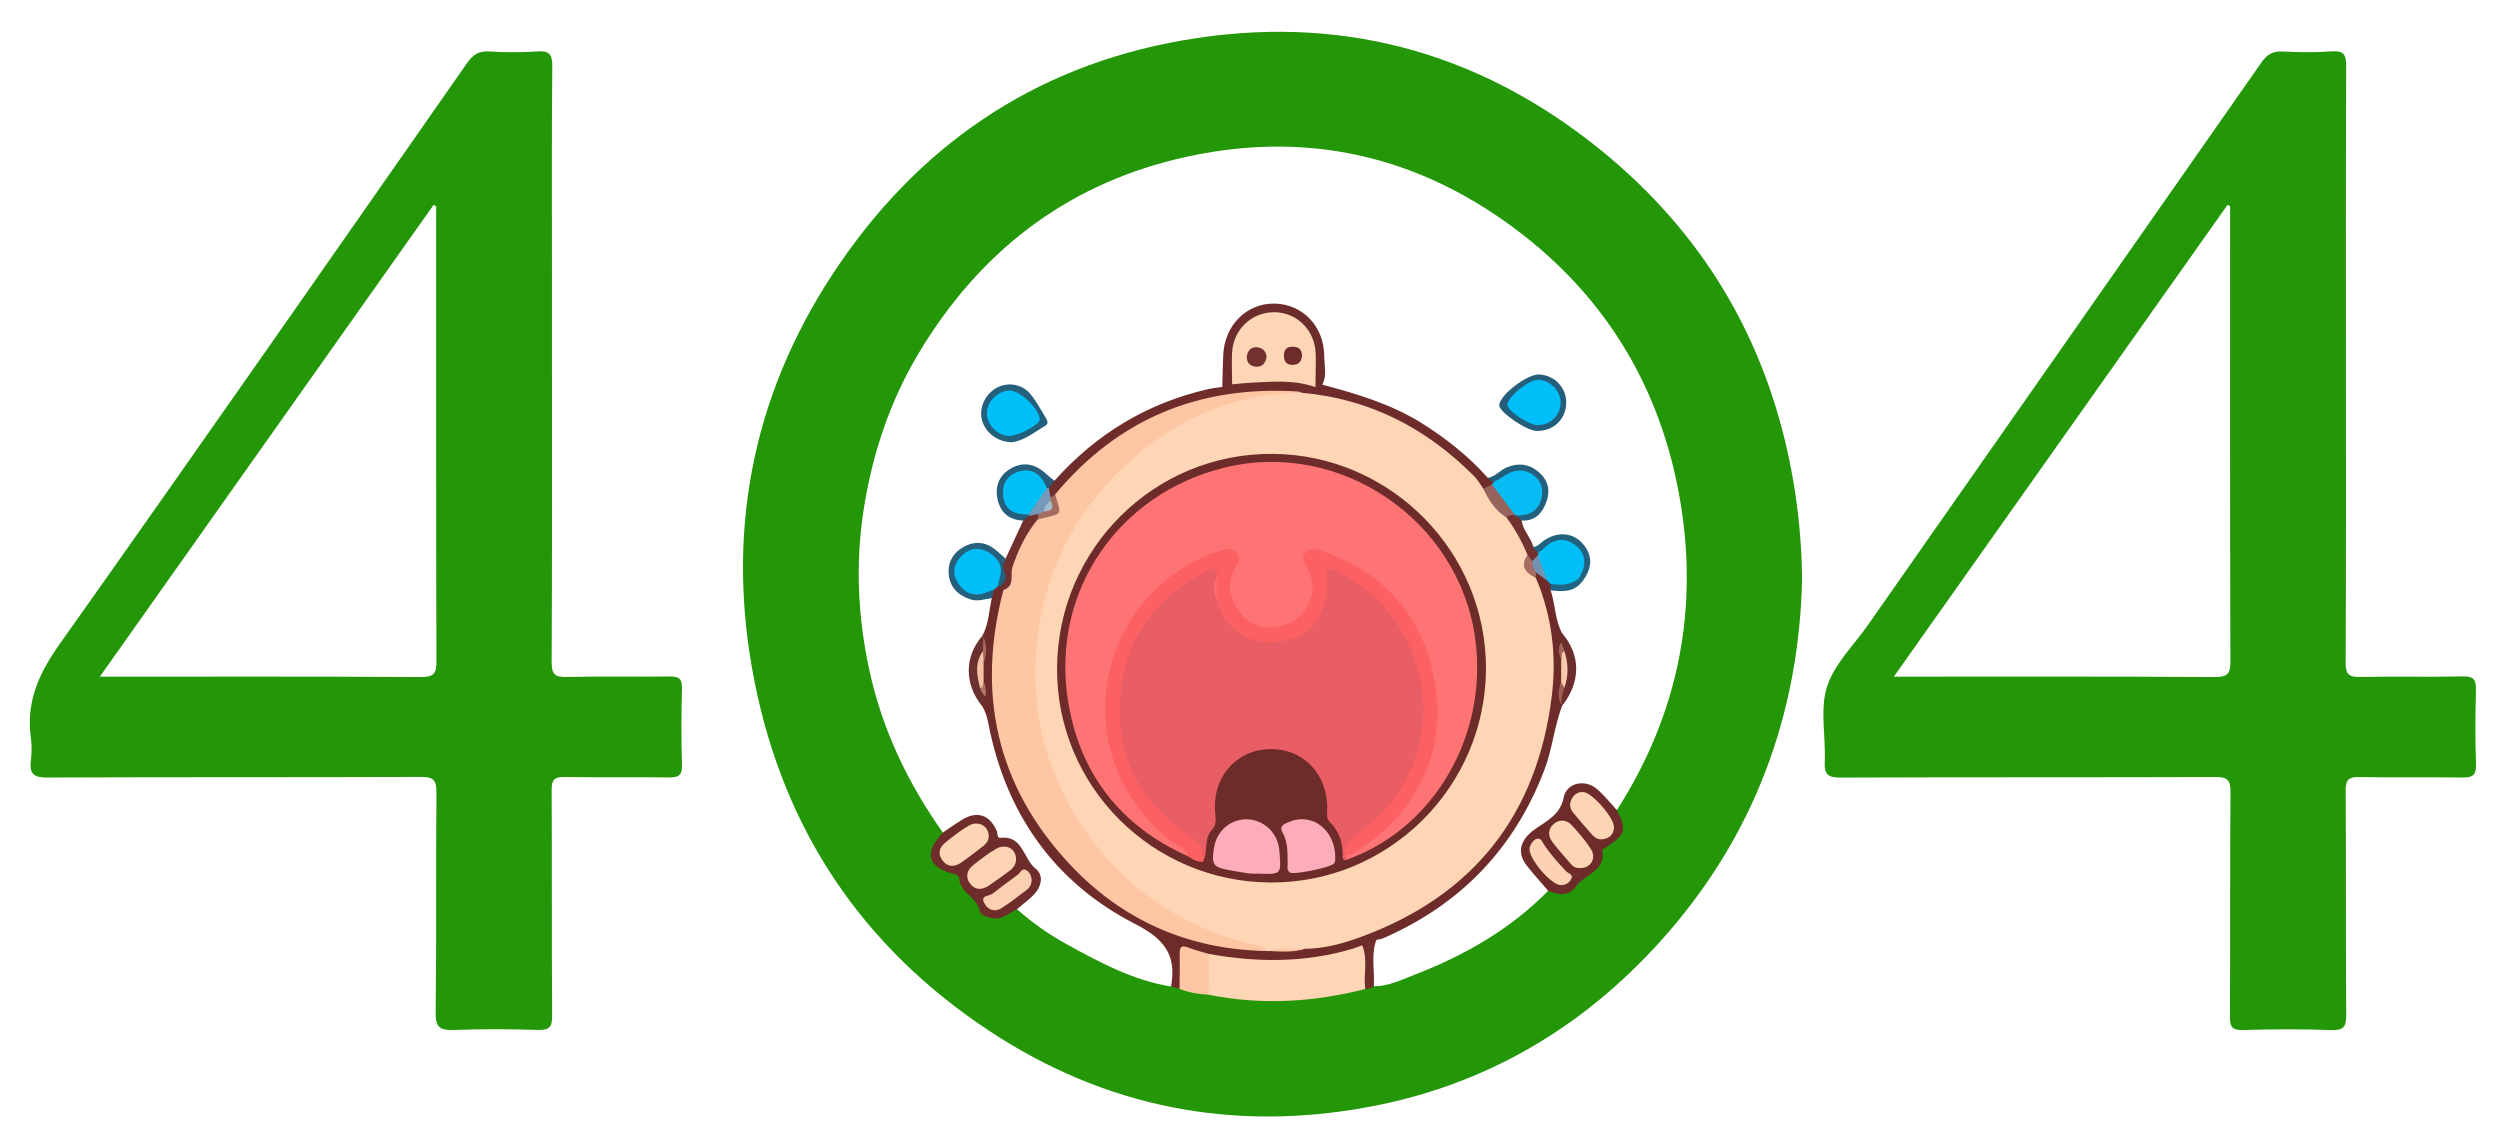 <?xml version="1.0" encoding="utf-8"?>
<!-- Generator: Adobe Illustrator 23.0.5, SVG Export Plug-In . SVG Version: 6.00 Build 0)  -->
<svg version="1.1" id="Layer_1" xmlns="http://www.w3.org/2000/svg" xmlns:xlink="http://www.w3.org/1999/xlink" x="0px" y="0px"
	 viewBox="0 0 864 394.99" style="enable-background:new 0 0 864 394.99;" xml:space="preserve">
<style type="text/css">
	.st0{fill:#239707;}
	.st1{fill:#6D2C2A;}
	.st2{fill:#FED5B5;}
	.st3{fill:#6E2D2B;}
	.st4{fill:#FEC6A3;}
	.st5{fill:#6E2E2C;}
	.st6{fill:#6C2C2B;}
	.st7{fill:#245F7B;}
	.st8{fill:#255E7A;}
	.st9{fill:#25607D;}
	.st10{fill:#70302E;}
	.st11{fill:#24607D;}
	.st12{fill:#255F7C;}
	.st13{fill:#22627F;}
	.st14{fill:#6A2F2F;}
	.st15{fill:#6B2E2D;}
	.st16{fill:#70312F;}
	.st17{fill:#1F6685;}
	.st18{fill:#02BEF6;}
	.st19{fill:#00BFF7;}
	.st20{fill:#7394B1;}
	.st21{fill:#F8CAAC;}
	.st22{fill:#F2C3A6;}
	.st23{fill:#A66E63;}
	.st24{fill:#A96B5E;}
	.st25{fill:#9D5F54;}
	.st26{fill:#A4675A;}
	.st27{fill:#B27566;}
	.st28{fill:#FDD4B4;}
	.st29{fill:#FCD2B3;}
	.st30{fill:#FDD3B4;}
	.st31{fill:#FBD0B1;}
	.st32{fill:#06BCF4;}
	.st33{fill:#97635D;}
	.st34{fill:#7499B9;}
	.st35{fill:#A46C60;}
	.st36{fill:#00BEF7;}
	.st37{fill:#6D2B29;}
	.st38{fill:#72312E;}
	.st39{fill:#A5BAC9;}
	.st40{fill:#E85E64;}
	.st41{fill:#FE7475;}
	.st42{fill:#FD6062;}
	.st43{fill:#FDADBA;}
	.st44{fill:#FD6B6D;}
</style>
<g>
	<path class="st0" d="M619.8,166.47c-7.97-46.9-30.36-85.55-67.36-115.25c-42.12-33.8-90.28-46.57-143.6-37.29
		c-52.04,9.05-92.27,36.97-121.02,80.71c-28.22,42.96-37.08,90.33-27.07,140.85c10.2,51.51,37.44,91.94,81.21,120.83
		c40.15,26.5,84.37,35.03,131.5,26.16c39.87-7.5,73.28-27.09,100.47-57.28c32.42-35.99,47.84-78.5,48.88-125.2
		C622.62,187.83,621.61,177.13,619.8,166.47z M558.8,279.97c-2.34,1.06-3.4-0.69-4.33-2.2c-0.81-1.3-1.72-2.46-2.86-3.42
		c-4.19-3.53-9.24-2.02-10.19,3.32c-0.46,2.57-1.28,3.86-3.64,5.2c-3.3,1.86-5.36,5.39-9.02,7.25c-2.62,1.33-1.86,5.69,0.68,8.85
		c2.2,2.74,5.41,4.87,5.62,8.88c-13.08,13.31-28.88,22.33-46.12,28.99c-4.57,1.76-9.05,4.03-14.14,4.02
		c-2.84-5.1-1.66-10.4-0.8-15.68c4.87-3.74,10.84-5.42,16.04-8.67c24.91-15.57,40.82-37.24,46.32-66.32c0.44-2.35,0.3-5,1.98-7.05
		c6.72-6.59,6.16-18.29-0.39-23.62c-1.07-5.09-2.68-10.07-3.09-15.29c0.62-1.4,1.82-1.9,3.21-1.71c3.04,0.4,5.41-0.85,7.54-2.79
		c2.91-4.1,2.92-7.25,0.05-10.68c-2.39-2.85-6.87-3.35-10.89-1.19c-1.79,0.96-3.26,3.1-5.72,1.5c-1.38-3.17-4.95-5.41-4.09-9.55
		c0.59-1.16,1.84-1.28,2.84-1.82c4.59-2.53,6.53-7.48,4.42-11.18c-2.44-4.27-8.04-5.59-12.59-2.77c-1.98,1.23-3.68,2.88-6.28,2.07
		c-11.52-12.08-24.95-21.26-40.68-27.03c-4.37-1.6-8.88-2.63-13.39-3.66c-1.57-0.36-2.92-0.63-3.39-2.38
		c0.35-5.12,1.11-10.25-0.63-15.28c-2.46-7.11-9.77-12.2-16.31-11.36c-7.99,1.02-14.19,7.72-14.69,15.81
		c-0.25,3.96,0.62,7.98-0.6,11.89c-2.75,2.09-6.21,1.8-9.32,2.68c-18.05,5.11-33.64,14.18-46.46,27.94
		c-0.78,0.84-1.49,1.79-2.61,2.25c-2.28,0.77-3.71-0.82-5.31-1.94c-5-3.52-9.29-3.17-12.07,0.98c-2.95,4.4-1.54,8.7,3.89,11.84
		c0.98,0.57,2.22,0.77,2.8,1.93c-0.36,5.35-3.31,9.54-6.16,13.77c-2.08,0.92-3.27-0.32-4.68-1.64c-2.98-2.78-6.46-3.29-9.99-1.06
		c-3.04,1.92-4.64,4.8-3.91,8.43c0.84,4.26,4.19,5.66,8,6.21c2.03,0.3,4.39-0.81,5.91,1.49c0.41,4.6-0.93,8.87-2.44,13.1
		c-6.89,7.16-6.24,16.65-0.19,23.32c2.91,8.08,3.73,16.74,7.11,24.73c10.64,25.12,27.93,43.68,53.22,54.36
		c3.61,1.52,5.48,3.56,4.79,7.5c-0.63,3.63,1.5,7.65-1.51,10.95c-13.08-2.12-24.55-8.27-35.93-14.53
		c-6.19-3.4-12.02-7.47-17.33-12.2c-1.08-2.81,1.7-3.25,2.93-4.48c4.97-4.97,5.01-6.48-0.33-10.95c-0.95-0.8-1.5-1.73-1.78-2.89
		c-0.72-2.97-2.57-4.53-5.67-4.55c-1.68-0.01-2.61-0.91-3.38-2.43c-3.31-6.57-6.15-7.15-12.26-2.68c-1.55,1.13-2.8,3.13-5.13,1.5
		c-12.04-17.02-20.9-35.46-25.36-55.93c-4.03-18.5-4.93-37.01-1.98-55.83c3.02-19.25,9.04-37.28,19.03-53.97
		c20.56-34.34,49.9-57.46,88.88-66.96c44.06-10.73,84.43-1.63,120.14,26.29c29.28,22.9,47.12,53.24,53.75,89.64
		C587.39,209.9,580.25,246.46,558.8,279.97z"/>
	<path class="st1" d="M339.55,219.66c2.17-4.03,2.21-8.59,3.22-12.91c-0.96-1.21-0.85-2.45-0.08-3.71c0.53-0.68,1.22-1.1,2.07-1.27
		c0.57-0.06,1.12,0.02,1.66,0.21c0.79,0.37,1.35,0.96,1.71,1.74c1.33,2.69-0.04,5.24-0.6,7.76c-6.39,28.95-0.19,55.16,17.65,78.53
		c14.05,18.41,32.99,29.54,55.42,34.8c5.56,1.3,11.06,3.94,16.99,1.62c0.52-0.19,1.05-0.27,1.6-0.29c3.69,0.71,7.33,0.13,10.98-0.43
		c19.03-1.67,35.63-9.28,50.17-21.32c20.35-16.85,31.26-38.87,33.85-65c1.16-11.7-0.43-23.23-3.82-34.49
		c-0.47-1.58-1.39-3.05-1.25-4.79c0.18-0.8,0.42-1.57,0.98-2.21c2.56-1.58,3.92,0.82,5.73,1.74c0.58,0.61,0.93,1.33,0.99,2.18
		c-0.04,0.84-0.44,1.54-0.91,2.2c1.6,4.82,1.47,10.09,3.88,14.7c0.56,0.88,0.84,1.84,0.97,2.86c0.2,2.24-0.23,4.52,0.42,6.73
		c0.07,2.3,0.07,4.61,0,6.91c-0.42,2.67-1.23,5.28-1.39,8c0.02,0.24,0.03,0.49,0.05,0.73c-2.66,7.13-3.33,14.78-6.03,21.93
		c-10.37,27.37-29.05,46.7-55.78,58.39c-0.74,0.32-1.59,0.39-2.38,0.57c-1.72,1.31-2.9,3.31-5.09,4.04
		c-7.32,3.62-15.33,4.35-23.22,5.08c-9.63,0.88-19.27,0.18-28.68-2.34c-0.81-0.15-1.64-0.2-2.46-0.32c-5.82-0.84-5.83-0.84-6.2,4.85
		c-0.14,2.14,0.06,4.42-2.35,5.61c-0.98-0.28-1.96-0.55-2.93-0.83c1.88-10.67-2-16.27-12.36-21.58
		c-28.01-14.34-44.77-38.21-50.78-69.31c-0.41-2.13-0.98-4.19-2.17-6.02c0.25-1.21-0.21-2.36-0.33-3.54
		c-0.13-1.71-0.46-3.39-0.78-5.08c-0.07-2.04-0.08-4.07,0-6.11c0.77-2.91,0.88-5.92,1.28-8.89
		C339.56,220.16,339.55,219.91,339.55,219.66z"/>
	<path class="st2" d="M417.79,329.67c16.7,3.03,33.29,3.09,49.71-1.79c1.11-0.33,2.18-0.79,3.26-1.19c1.14,0.03,2.11,0.73,2.14,1.69
		c0.15,4.5,1.51,9.12-1.05,13.41c-17.91,4.6-35.95,5.66-54.16,1.98C414.55,339.47,414.59,333.5,417.79,329.67z"/>
	<path class="st1" d="M535.05,307.86c-2.48-2.9-5.07-5.71-7.41-8.71c-3.56-4.58-2.1-8.89,2.36-12.23c4.01-3,9.18-5.02,10.4-11.27
		c1.01-5.19,7.45-6.54,11.62-2.88c2.47,2.17,4.53,4.79,6.78,7.21c3.56,6.82,3.02,8.56-3.96,12.98c-0.39,0.25-1.13,0.6-1.09,0.79
		c1.39,7.42-6.25,8.4-9.2,12.71C542.28,309.77,538.52,309.35,535.05,307.86z"/>
	<path class="st3" d="M325.84,287.74c2.19-1.47,4.33-3.01,6.57-4.39c5.23-3.23,9.57-1.83,12.06,3.79c0.37,0.84,0.04,2.53,1.24,2.4
		c7.88-0.88,7.91,7.3,12.16,10.62c3.01,2.35,2.07,6.42-0.78,9.24c-1.75,1.74-3.75,3.22-5.63,4.82c-2.86,1.51-5.39,3.96-9.09,3
		c-1.48-0.38-3.45-0.92-3.69-2.19c-0.93-4.78-6.59-6.39-7.2-11.23c-0.15-1.18-0.81-1.48-1.92-1.77
		C320.52,299.66,319.27,294.77,325.84,287.74z"/>
	<path class="st4" d="M417.79,329.67c-0.03,4.7-0.06,9.4-0.1,14.09c-3.45-0.13-6.81-0.76-10.04-1.99c0.03-3.97,0.15-7.94,0.05-11.91
		c-0.06-2.39,0.43-3.4,3.04-2.35C413.02,328.42,415.44,328.97,417.79,329.67z"/>
	<path class="st5" d="M471.85,341.79c-0.76-5,1.02-10.19-1.09-15.1c1.63-0.61,3.26-1.22,4.89-1.83c-1.89,5.25-0.5,10.68-0.86,16.01
		C473.94,341.6,472.94,341.84,471.85,341.79z"/>
	<path class="st0" d="M235.7,264.38c-0.27-8.82-0.24-17.67-0.01-26.49c0.09-3.41-1.12-4.14-4.28-4.1
		c-11.83,0.17-23.67-0.12-35.49,0.17c-4.06,0.1-5.29-0.84-5.27-5.11c0.19-34.33,0.11-68.66,0.11-102.99c0-9.83,0-19.66,0-29.5
		c0-24.5-0.12-48.99,0.11-73.49c0.04-4.27-1.18-5.38-5.27-5.1c-5.47,0.37-11.01,0.38-16.49,0.01c-3.62-0.24-5.65,1.09-7.66,3.96
		c-46.8,67-93.5,134.06-140.76,200.74c-7.18,10.13-11.76,20.02-10.02,32.46c0.37,2.62,0.32,5.36-0.01,7.98
		c-0.55,4.5,0.97,5.82,5.64,5.8c42.99-0.19,85.99-0.05,128.98-0.21c4.22-0.02,5.61,0.79,5.56,5.38
		c-0.26,25.33,0.06,50.66-0.28,75.99c-0.07,5.31,1.55,6.26,6.35,6.08c9.65-0.37,19.33-0.31,28.99-0.01
		c3.95,0.12,4.95-1.01,4.92-4.93c-0.18-26-0.03-51.99-0.17-77.99c-0.02-3.44,0.82-4.56,4.39-4.5c11.99,0.22,24-0.02,35.99,0.15
		C234.34,268.73,235.81,268.12,235.7,264.38z M145.46,233.98c-36.63-0.22-73.26-0.12-110.95-0.12
		c38.73-54.75,77.02-108.88,115.31-163.01c0.3,0.13,0.6,0.27,0.91,0.4c0,1.45,0,2.9,0,4.34c0,50.96-0.05,101.92,0.1,152.88
		C150.84,232.73,150,234,145.46,233.98z"/>
	<path class="st0" d="M855.71,264.08c-0.31-8.49-0.26-17-0.02-25.49c0.1-3.57-0.64-4.93-4.58-4.83
		c-11.83,0.28-23.66-0.06-35.49,0.19c-3.88,0.08-4.98-0.93-4.96-4.9c0.17-34.33,0.1-68.66,0.1-102.99s-0.06-68.66,0.09-102.99
		c0.02-3.94-0.61-5.66-5.05-5.32c-5.63,0.44-11.33,0.32-16.99,0.05c-3.37-0.16-5.34,1.04-7.25,3.77
		C736.29,86.4,690.93,151.16,645.6,215.95c-4.95,7.08-11.74,13.6-14.21,21.47c-2.48,7.9-0.36,17.17-0.76,25.82
		c-0.21,4.44,1.08,5.51,5.49,5.5c43.16-0.18,86.32-0.05,129.48-0.2c4.11-0.01,5.28,0.95,5.25,5.18
		c-0.21,25.83-0.03,51.66-0.19,77.49c-0.02,3.59,0.66,4.89,4.58,4.77c10.16-0.31,20.34-0.33,30.49,0.01
		c4.26,0.14,5.16-1.16,5.13-5.24c-0.2-25.83-0.02-51.66-0.19-77.49c-0.02-3.75,0.96-4.78,4.7-4.71c11.83,0.25,23.66-0.04,35.49,0.17
		C854.44,268.76,855.85,268.01,855.71,264.08z M765.49,233.98c-36.63-0.23-73.27-0.13-110.98-0.13
		c38.72-54.74,77.01-108.87,115.3-163.01c0.3,0.13,0.61,0.25,0.91,0.38c0,1.44,0,2.88,0,4.32c0,50.96-0.05,101.92,0.1,152.88
		C770.84,232.63,770.1,234.01,765.49,233.98z"/>
	<path class="st3" d="M364.42,166.14c14.38-16.13,32.01-26.82,53.12-31.66c1.6-0.37,3.25-0.5,4.87-0.75
		c1.24-0.69,1.87-2.28,3.5-2.39c9.39-2.91,18.78-2.41,28.17,0.02c1.08,0.32,2.29,0.4,2.9,1.58c11.92,3.18,23.71,6.64,34.33,13.28
		c8.48,5.31,16.22,11.45,22.88,18.92c1.18,0.3,2.35,0.61,2.32,2.2c-0.06,0.52-0.25,0.97-0.56,1.38c-0.96,1.02-2.14,1.43-3.52,1.3
		c-4.47-2.08-7-6.37-10.62-9.45c-15.19-12.94-32.4-20.99-52.43-22.62c-27.82-4.54-50.8,6.08-71.85,22.84
		c-4.28,3.41-7.25,8.21-11.92,11.21c-1.03,0.43-2.07,0.76-3.15,0.15c-0.95-0.78-1.14-1.84-1.11-2.98
		C361.35,167.13,362.61,166.36,364.42,166.14z"/>
	<path class="st6" d="M425.83,132.82c-1.14,0.3-2.28,0.61-3.42,0.91c0.11-3.66,0.18-7.32,0.33-10.97
		c0.42-10.33,8.09-18.02,17.76-17.84c9.75,0.18,17.14,7.91,17.17,18.3c0.01,3.23,0.98,6.59-0.69,9.72
		c-0.79,0.29-1.58,0.58-2.36,0.87c-2.77-3.23-2-7.18-2.28-10.94c-0.73-9.97-9.54-15.39-17.91-10.97c-4.84,2.56-6.13,7.06-6.39,12.12
		C427.89,127.08,428.76,130.45,425.83,132.82z"/>
	<path class="st7" d="M349.58,152.83c-5.05-0.13-9.09-3.41-10.21-7.67c-1.08-4.09,1.01-8.8,4.89-11.04
		c3.77-2.18,8.85-1.53,11.81,2.01c2.11,2.53,3.66,5.53,5.4,8.35c0.52,0.85,1,1.93-0.17,2.62
		C357.34,149.46,353.66,152.48,349.58,152.83z"/>
	<path class="st8" d="M530.98,148.92c-3.61-0.12-13.04-6.66-12.86-8.92c0.28-3.6,9.76-10.83,13.89-10.59
		c5.27,0.3,9.34,4.59,9.28,9.78C541.22,144.96,536.82,149.12,530.98,148.92z"/>
	<path class="st9" d="M343.56,203.76c-0.26,1-0.53,2-0.79,3c-2.44,0.22-4.78,1.24-7.34,0.4c-4.37-1.42-7.21-4.24-7.56-8.82
		c-0.33-4.35,1.84-7.72,5.73-9.63c3.97-1.95,7.71-1.2,11.01,1.75c0.97,0.87,1.95,1.74,2.92,2.6c0.29,3.42,4.43,7.6-1.92,9.71
		c-0.24-0.06-0.45-0.17-0.64-0.32c-1.91-0.84-1.65-2.52-1.79-4.18c-0.33-3.96-2.59-6.16-5.87-5.78c-3.01,0.35-4.86,2.05-4.79,5.21
		c0.07,3.27,3,5.4,7,5.14C341,202.74,342.47,202.28,343.56,203.76z"/>
	<path class="st10" d="M345.61,202.78c1.61-1.54,2.78-3.11,1.44-5.51c-0.78-1.39,0.02-2.83,0.48-4.21
		c2.03-4.38,4.06-8.77,6.09-13.16c0.1-1.53,0.9-2.55,2.3-3.14c1.16-0.29,2.23-0.14,3.16,0.66c0.57,0.64,0.86,1.4,0.91,2.26
		c-0.42,3.24-2.89,5.45-4.18,8.26c-1.71,3.72-3.59,7.27-3.62,11.62c-0.02,3.08-1.62,5.4-5.43,4.38
		C346.38,203.55,346,203.16,345.61,202.78z"/>
	<path class="st11" d="M516.06,166.72c-0.63-0.53-1.26-1.06-1.88-1.58c2.6-0.41,4.2-2.6,6.5-3.58c4.07-1.72,7.79-1.26,11.15,1.62
		c3.13,2.68,4.01,6.17,2.72,9.93c-1.36,3.99-3.82,7.03-8.66,6.81c-1.72,0.56-2.21-0.46-2.4-1.86c0.46-1.68,1.94-2.06,3.3-2.67
		c3.33-1.47,4.3-4.15,2.92-7.31c-1.41-3.23-4.32-3.14-7.22-2.28C520.39,166.44,518.5,168.48,516.06,166.72z"/>
	<path class="st12" d="M355.7,178.27c-0.69,0.55-1.39,1.09-2.08,1.64c-5.03-0.16-8.01-2.93-8.93-7.66
		c-0.87-4.51,0.86-8.29,4.9-10.48c4.25-2.31,8.29-1.4,11.82,1.9c0.95,0.89,2.01,1.65,3.02,2.47c-0.67,0.84-1.33,1.67-2,2.5
		c-0.33,0.39-0.74,0.56-1.24,0.47c-1.4-0.31-2.04-1.59-3.07-2.38c-2.92-2.24-6.51-1.75-8.17,1.04c-1.59,2.68-0.62,5.78,2.4,7.48
		c0.99,0.56,2.22,0.68,2.98,1.67C355.57,177.34,355.7,177.79,355.7,178.27z"/>
	<path class="st13" d="M529.95,189.01c1.44-0.12,2.29-1.22,3.34-1.99c4.62-3.37,9.98-3.12,13.45,0.6c3.74,4.02,3.77,8.58,0.1,13.32
		c-0.82,0.36-1.37-0.05-1.85-0.65c-0.89-1.4-0.25-2.85-0.16-4.3c0.35-5.39-3.32-7.96-8.24-5.77c-1.62,0.72-3,2.1-5.01,1.63
		C530.36,191.3,529.33,190.63,529.95,189.01z"/>
	<path class="st14" d="M340.67,240.68c0.01,1.28-0.28,2.45-1.27,3.35c-6.18-7.62-6.13-17.13,0.15-24.36
		c0.12,0.12,0.22,0.26,0.31,0.4c0.7,1.45,0.28,2.98,0.34,4.47c-1.02,4-2.53,7.98-0.68,12.14C339.93,238,339.95,239.44,340.67,240.68
		z"/>
	<path class="st15" d="M539.69,222.03c0.03-1.1,0.07-2.2,0.1-3.29c6.57,7.64,6.59,16.99,0.05,25.23l-0.14-0.17
		c-0.95-2.05-0.41-4.09,0.02-6.14c1.61-4,1.22-7.99,0.01-11.99C539.86,224.44,538.76,223.25,539.69,222.03z"/>
	<path class="st16" d="M529.95,189.01c0.23,0.96,0.94,1.47,1.76,1.88c0.37,0.37,0.52,0.82,0.48,1.34c-0.43,1.34-1.31,2.15-2.74,2.3
		c-1.42-0.05-2.28-1.08-3.26-1.9c-1.83-4.79-6.3-8.39-6.33-14.01c0.63-1.38,1.69-1.89,3.16-1.53c0.51,0.21,0.84,0.57,1,1.1
		c0.62,0.58,1.25,1.16,1.87,1.75C526.37,183.35,529.05,185.78,529.95,189.01z"/>
	<path class="st17" d="M545.72,199.81c0.38,0.38,0.75,0.75,1.13,1.13c-2.86,3.8-6.86,3.55-10.93,3.09c-0.02-0.75-0.05-1.5-0.07-2.25
		C538.66,198.71,542.13,198.94,545.72,199.81z"/>
	<path class="st2" d="M520.68,178.9c2.98,3.98,5.32,8.32,7.24,12.89c0.16,2.95,1.07,5.63,2.89,7.98c5.55,13.03,7.18,26.78,5.51,40.6
		c-5,41.35-27.26,69.4-66.52,83.63c-6.07,2.2-12.38,3.88-18.96,3.91c-3.97,1.21-8.1-0.23-12.08,0.79c-0.34-0.01-0.68-0.02-1.01-0.03
		c-6.62-1.5-13.46-2.18-19.8-4.73c-27.48-11.07-46.73-30.49-56.5-58.4c-12.08-34.54-6.52-66.79,15.95-95.58
		c10.55-13.52,23.69-24.44,40.33-30.01c10.41-3.49,21.18-5.57,32.31-4.19c23.46,2.11,43.01,12.29,59.46,28.84
		c1.25,1.26,2.12,2.9,3.17,4.37C516.95,170.96,519.51,174.37,520.68,178.9z"/>
	<path class="st4" d="M450.02,135.75c-20.62,0.01-38.97,6.91-54.82,19.65c-20.07,16.12-32.73,36.96-36.36,62.77
		c-3.78,26.87,2.7,51.19,19.01,72.76c13.52,17.88,31.52,29.21,53.1,35.01c2.34,0.63,5.06,0.49,6.78,2.72
		c-27.03-0.46-50.02-10.59-68.29-30.25c-25.14-27.06-31.97-58.93-22.67-94.47c4.2-1.47,2.22-5.23,3.14-7.96
		c1.97-5.88,4.64-11.54,8.65-16.42c3.06-2.19,5.75-4.63,6.11-8.71c21.88-26.26,50.03-37.71,83.94-35.54
		C449.09,135.33,449.55,135.59,450.02,135.75z"/>
	<path class="st18" d="M343.56,203.76c-1.08,0.4-2.16,0.81-3.25,1.19c-4.11,1.44-7.19-0.22-9.31-3.59c-1.99-3.17-1.44-6.4,1.15-9.08
		c2.74-2.84,6.13-3.4,9.48-1.41c3.15,1.88,5.16,4.64,3.9,8.7c-0.29,0.93-0.38,1.92-0.56,2.88
		C344.5,202.89,344.03,203.32,343.56,203.76z"/>
	<path class="st19" d="M545.72,199.81c-2.91,2.56-6.35,2.49-9.87,1.96c-0.38-0.37-0.75-0.75-1.13-1.12
		c-1.88-2.63-4.39-5.03-3.16-8.78c0.05-0.33,0.1-0.66,0.15-0.99c0.41-0.26,0.89-0.46,1.22-0.8c3.38-3.53,7.33-4.82,11.43-1.72
		C548.49,191.48,548.18,195.64,545.72,199.81z"/>
	<path class="st20" d="M531.56,191.88c1.05,2.93,2.11,5.85,3.16,8.78c-1.32-0.96-2.63-1.91-3.95-2.87c-2.08-0.76-2.4-2.08-1.24-3.88
		C530.21,193.23,530.89,192.55,531.56,191.88z"/>
	<path class="st21" d="M540.65,224.99c1.36,4.24,1.54,8.48,0,12.71c-1.81,0.21-1.44-0.86-1.12-1.9c0.01-2.63,0.01-5.26,0.02-7.89
		C539.56,226.81,538.15,225.17,540.65,224.99z"/>
	<path class="st22" d="M338.76,237.83c-1.2-4.39-1.99-8.74,0.96-12.82c0.85,1.27,0.59,2.6,0.2,3.93c0.01,2.27,0.02,4.54,0.03,6.81
		C340.21,236.82,340.64,237.98,338.76,237.83z"/>
	<path class="st23" d="M529.54,193.91c0.01,1.42,0.45,2.7,1.24,3.88c0.01,0.66,0.02,1.32,0.03,1.99c-3.43-1.76-5.71-3.95-2.89-7.98
		C528.45,192.5,528.99,193.2,529.54,193.91z"/>
	<path class="st4" d="M438.74,328.69c3.94-1.56,8.05-0.69,12.08-0.79C446.87,329.28,442.8,328.8,438.74,328.69z"/>
	<path class="st24" d="M339.92,228.94c-0.07-1.31-0.13-2.62-0.2-3.93c0.05-1.65,0.09-3.3,0.14-4.94
		C341.2,223.01,341,225.97,339.92,228.94z"/>
	<path class="st25" d="M539.54,235.81c0.37,0.63,0.74,1.27,1.12,1.9c-0.62,1.98-1.2,3.96-0.95,6.08
		C538.2,241.16,538.46,238.49,539.54,235.81z"/>
	<path class="st26" d="M540.65,224.99c-1.35,0.61-0.62,1.99-1.09,2.93c-0.8-1.98-1.5-3.97,0.13-5.9
		C540.01,223.01,540.33,224,540.65,224.99z"/>
	<path class="st27" d="M338.76,237.83c1.03-0.33,0.84-1.36,1.19-2.08c0.85,1.55,0.77,3.24,0.72,4.93
		C339.64,239.99,338.96,239.07,338.76,237.83z"/>
	<path class="st28" d="M546.23,300.01c-1.22,0.07-2.32-0.24-3.13-1.18c-2.26-2.62-4.61-5.18-6.67-7.96
		c-1.54-2.09-1.47-4.48,0.66-6.2c2.12-1.72,4.46-1.3,6.21,0.63c2.32,2.55,4.64,5.19,6.49,8.09
		C551.83,296.58,549.84,299.96,546.23,300.01z"/>
	<path class="st28" d="M547.24,273.74c3.05,0.14,10.77,9.12,10.57,12.25c-0.11,1.64-0.85,2.96-2.3,3.6c-1.79,0.8-3.65,0.7-5.05-0.87
		c-2.33-2.6-4.64-5.23-6.83-7.94c-1.26-1.57-1.31-3.38-0.19-5.11C544.32,274.31,545.58,273.61,547.24,273.74z"/>
	<path class="st29" d="M531.31,289.85c1.34-0.2,1.59,0.97,2.1,1.74c2.28,3.48,5.01,6.56,7.88,9.55c0.76,0.79,2.8,1.1,1.54,2.98
		c-0.79,1.18-1.89,1.76-3.34,1.79c-3.38,0.07-11.44-9.4-10.86-12.8C528.9,291.58,530.25,289.94,531.31,289.85z"/>
	<path class="st30" d="M351.15,296.72c0.05,1.8-0.79,3.16-2.2,4.19c-2.4,1.75-4.77,3.53-7.24,5.18c-2.37,1.58-4.83,1.58-6.55-0.84
		c-1.55-2.18-0.99-4.52,1.06-6.16c2.57-2.06,5.19-4.11,8.04-5.74C347.62,291.43,350.98,293.23,351.15,296.72z"/>
	<path class="st28" d="M341.69,288.96c0.04,1.71-1.04,2.77-2.24,3.7c-2.36,1.84-4.73,3.67-7.18,5.39c-2.35,1.65-4.74,1.72-6.59-0.73
		c-1.73-2.29-1-4.51,1.05-6.15c2.59-2.09,5.22-4.19,8.09-5.83C338.15,283.45,341.74,285.51,341.69,288.96z"/>
	<path class="st31" d="M356.56,304.22c-0.08,1.33-0.59,2.42-1.52,3.14c-2.88,2.22-5.75,4.48-8.81,6.44
		c-2.32,1.49-4.68,0.8-5.99-1.53c-1.64-2.91,1.62-2.51,2.79-3.43c2.85-2.26,5.82-4.39,8.74-6.56c0.95-0.7,1.42-2.59,3.14-1.4
		C356.07,301.67,356.46,302.95,356.56,304.22z"/>
	<path class="st2" d="M425.83,132.82c-0.02-3.66-0.22-7.33-0.02-10.98c0.43-8.05,6.84-14.03,14.71-13.94
		c7.79,0.09,13.98,6.32,14.18,14.43c0.1,3.82-0.05,7.65-0.08,11.47c-7.32-2.62-14.88-1.91-22.4-1.53
		C430.09,132.38,427.96,132.64,425.83,132.82z"/>
	<path class="st32" d="M516.06,166.72c1.14-0.66,2.33-1.25,3.41-2c3.47-2.39,7.03-3.07,10.6-0.41c2.88,2.14,3.48,5.26,2.5,8.51
		c-1.24,4.14-4.55,5.41-8.56,5.35c0,0-0.43-0.17-0.43-0.17c-3.92-2.56-8-5-7.95-10.56C515.83,167.24,515.97,166.99,516.06,166.72z"
		/>
	<path class="st33" d="M515.65,167.45c2.65,3.52,5.3,7.04,7.95,10.56c-1.05,0.05-2.18-0.19-2.92,0.88
		c-3.85-2.37-6.17-5.97-8.03-9.94C513.65,168.46,514.65,167.96,515.65,167.45z"/>
	<path class="st34" d="M361.78,168.74c0.22,0,0.44-0.03,0.65-0.1c0.22,1.08,0.43,2.16,0.65,3.24c0.27,0.38,0.47,0.79,0.6,1.24
		c0.01,1.78-1.26,2.9-2.16,4.21c-0.83,0.57-1.73,0.52-2.65,0.32c-1.05,0.21-2.11,0.42-3.16,0.62c-0.07-0.17-0.16-0.32-0.27-0.46
		C354.97,173.06,357.06,170.07,361.78,168.74z"/>
	<path class="st35" d="M358.87,177.65c0.62-0.29,1.23-0.59,1.85-0.88c1.23-1.01,2.48-2,2.23-3.86c0.04-0.34,0.09-0.69,0.13-1.03
		c0.53-0.34,1.06-0.69,1.6-1.03c2.16,7.65,3.02,6.36-6.11,8.71C358.67,178.92,358.77,178.28,358.87,177.65z"/>
	<path class="st36" d="M348.97,134.97c3.7-0.03,10.57,6.73,10.33,10.17c-0.12,1.69-7.6,5.63-10.55,5.55
		c-3.94-0.1-7.59-3.77-7.69-7.71C340.96,138.89,344.79,135,348.97,134.97z"/>
	<path class="st36" d="M539.35,139.27c-0.09,4.36-3.7,7.77-8.09,7.64c-3.01-0.09-10.17-4.87-10.29-6.88
		c-0.16-2.65,7.2-8.79,10.49-8.75C535.73,131.32,539.43,135.08,539.35,139.27z"/>
	<path class="st19" d="M361.78,168.74c-2.11,3.02-4.23,6.05-6.34,9.07c-5.46,0.09-8.29-1.94-8.75-6.44
		c-0.42-4.15,1.35-7.13,5.33-8.4C356.42,161.56,359.93,163.75,361.78,168.74z"/>
	<path class="st37" d="M365.32,230.81c0.29-41.23,33.66-74.3,74.62-73.95c40.75,0.35,73.89,33.9,73.61,74.52
		c-0.27,40.79-33.7,73.83-74.49,73.61C398.06,304.78,365.03,271.55,365.32,230.81z"/>
	<path class="st38" d="M437.73,123.48c-0.41,2.02-1.52,3.41-3.68,3.25c-2.1-0.16-3.37-1.55-3.12-3.67c0.21-1.75,1.4-3.19,3.31-3.07
		C436.19,120.13,437.62,121.25,437.73,123.48z"/>
	<path class="st1" d="M449.98,122.55c0.01,2.07-0.94,3.36-2.86,3.53c-2.17,0.2-3.39-0.86-3.39-3.2c0-2.06,0.87-3.01,2.97-3.04
		C448.72,119.82,449.79,120.68,449.98,122.55z"/>
	<path class="st39" d="M362.95,172.9c1.6,2.64,0.64,3.8-2.23,3.86C360.86,175.13,361.99,174.07,362.95,172.9z"/>
	<path class="st40" d="M465.85,296.95c-1.27,0.76-1.86,0.26-1.83-1.08c0.11-4.53-1.17-8.52-4.43-11.78
		c-1.38-1.38-0.88-3.09-0.88-4.72c0.03-12.34-8.84-21.1-20.69-20.44c-11.42,0.63-19.37,10.43-18,22.42
		c0.24,2.12,0.27,3.92-1.22,5.53c-2.9,3.14-1.13,7.59-3.08,11c-2.22-4.29-6.13-6.77-9.86-9.57c-31.46-23.7-27.27-73.53,7.66-91.9
		c5.25-2.76,6.89-2.37,9.07,2.13c0,2.95-0.38,5.92,0.44,8.84c3.14,8.94,10.28,13.37,19.32,11.98c8.51-1.31,14.01-8.08,14.06-17.33
		c0-0.67-0.03-1.33-0.03-2c0.01-5.08,2.26-6.58,6.99-4.38c8.18,3.81,14.85,9.66,20.14,16.8c16.07,21.72,13.91,51.67-4.96,70.92
		c-2.77,2.83-5.91,5.36-9.17,7.68c-1.32,0.94-2.89,1.78-3.08,3.7C466.18,295.49,465.99,296.21,465.85,296.95z"/>
	<path class="st41" d="M465.85,296.95c-0.3-0.33-0.61-0.67-0.91-1c1.31-3.13,4.24-4.61,6.73-6.48c33.54-25.14,29.25-75.1-8.1-94.02
		c-0.74-0.38-1.47-0.82-2.27-1.03c-2.19-0.6-4.64-2.66-6.56-1.09c-1.98,1.62,0.31,3.95,0.77,5.94c1.93,8.34-3.26,16.81-11.88,19.21
		c-8.43,2.35-17.22-2.41-19.82-10.73c-1.07-3.42-1.23-6.8-0.14-10.29c0.4-1.3,1.92-2.83,0.43-4.13c-1.48-1.28-3.22-0.19-4.71,0.38
		c-8.69,3.37-16.29,8.43-22.13,15.73c-20.72,25.91-16.35,60.19,10.1,80.25c1.58,1.2,3.48,2.11,4.32,4.03
		c0.4,0.91,1.16,2.35-1.02,2.24c-23.64-10.54-37.71-28.88-41.61-54.13c-5.81-37.62,17.6-71.43,54.49-80.31
		c39.79-9.57,80.58,18.28,86.26,58.91C514.46,253.76,495.88,286.1,465.85,296.95z"/>
	<path class="st42" d="M410.65,295.96c-0.71-2.99-3.69-3.6-5.68-5.11c-29.22-22.3-30.95-64.82-3.34-89.24
		c5.88-5.2,12.72-9.08,20.35-11.35c1.98-0.59,3.81-1.16,5.44,0.82c1.56,1.9,0.47,3.39-0.46,4.98c-3.21,5.46-2.08,10.8,1.37,15.42
		c3.3,4.41,8.18,6.2,13.77,5.01c5.93-1.26,9.63-4.9,11.19-10.8c0.93-3.49-0.12-6.57-1.5-9.64c-0.71-1.57-2.43-2.89-0.77-4.92
		c1.81-2.21,3.81-1.43,5.89-0.71c22.12,7.72,35.43,23.27,39.12,46.22c3.89,24.19-7.3,45.02-27.42,57.74
		c-1.11,0.7-2.44,1.05-3.66,1.57c-0.75-3.43,0.82-5.46,3.62-7.4c24.98-17.29,30.8-49.5,13.35-74.3
		c-5.15-7.31-12.01-12.85-20.07-16.87c-2.89-1.44-3.55-1.1-3.29,2.37c1.06,14.36-7.49,22.96-21.56,22.08
		c-7.64-0.48-14.34-6.23-16.25-13.96c-0.79-3.01-0.78-6.03-0.01-9.04c-0.3-3.74-2.44-2.26-4.15-1.36
		c-15.1,7.94-25.39,19.92-28.56,36.83c-4.35,23.27,3.9,41.7,23.45,54.91c3.39,2.29,4.69,4.86,4.23,8.66
		C413.79,297.87,412.15,297.08,410.65,295.96z"/>
	<path class="st43" d="M434.76,301.92c-2.95,0.22-6.35-0.59-9.77-1.17c-5.78-0.98-6.38-1.92-5.4-7.9c0.91-5.55,5.45-9.58,10.93-9.7
		c5.24-0.11,10,3.56,11.28,8.73c0.24,0.96,0.35,1.96,0.42,2.94C442.8,302.22,442.79,302.22,434.76,301.92z"/>
	<path class="st43" d="M461.47,296.52c-0.04,0.23,0.03,1.15-0.35,1.81c-0.82,1.41-14.04,4.11-15.32,3.23
		c-1.19-0.81-0.77-2.09-0.79-3.19c-0.07-3.66,0.12-7.33-1.77-10.69c-1.31-2.33,0.69-2.92,2.13-3.56
		C453.27,280.6,461.57,286.71,461.47,296.52z"/>
	<path class="st44" d="M420.73,198.83c0,3.01,0,6.03,0.01,9.04C419.23,204.86,419.24,201.84,420.73,198.83z"/>
</g>
</svg>

